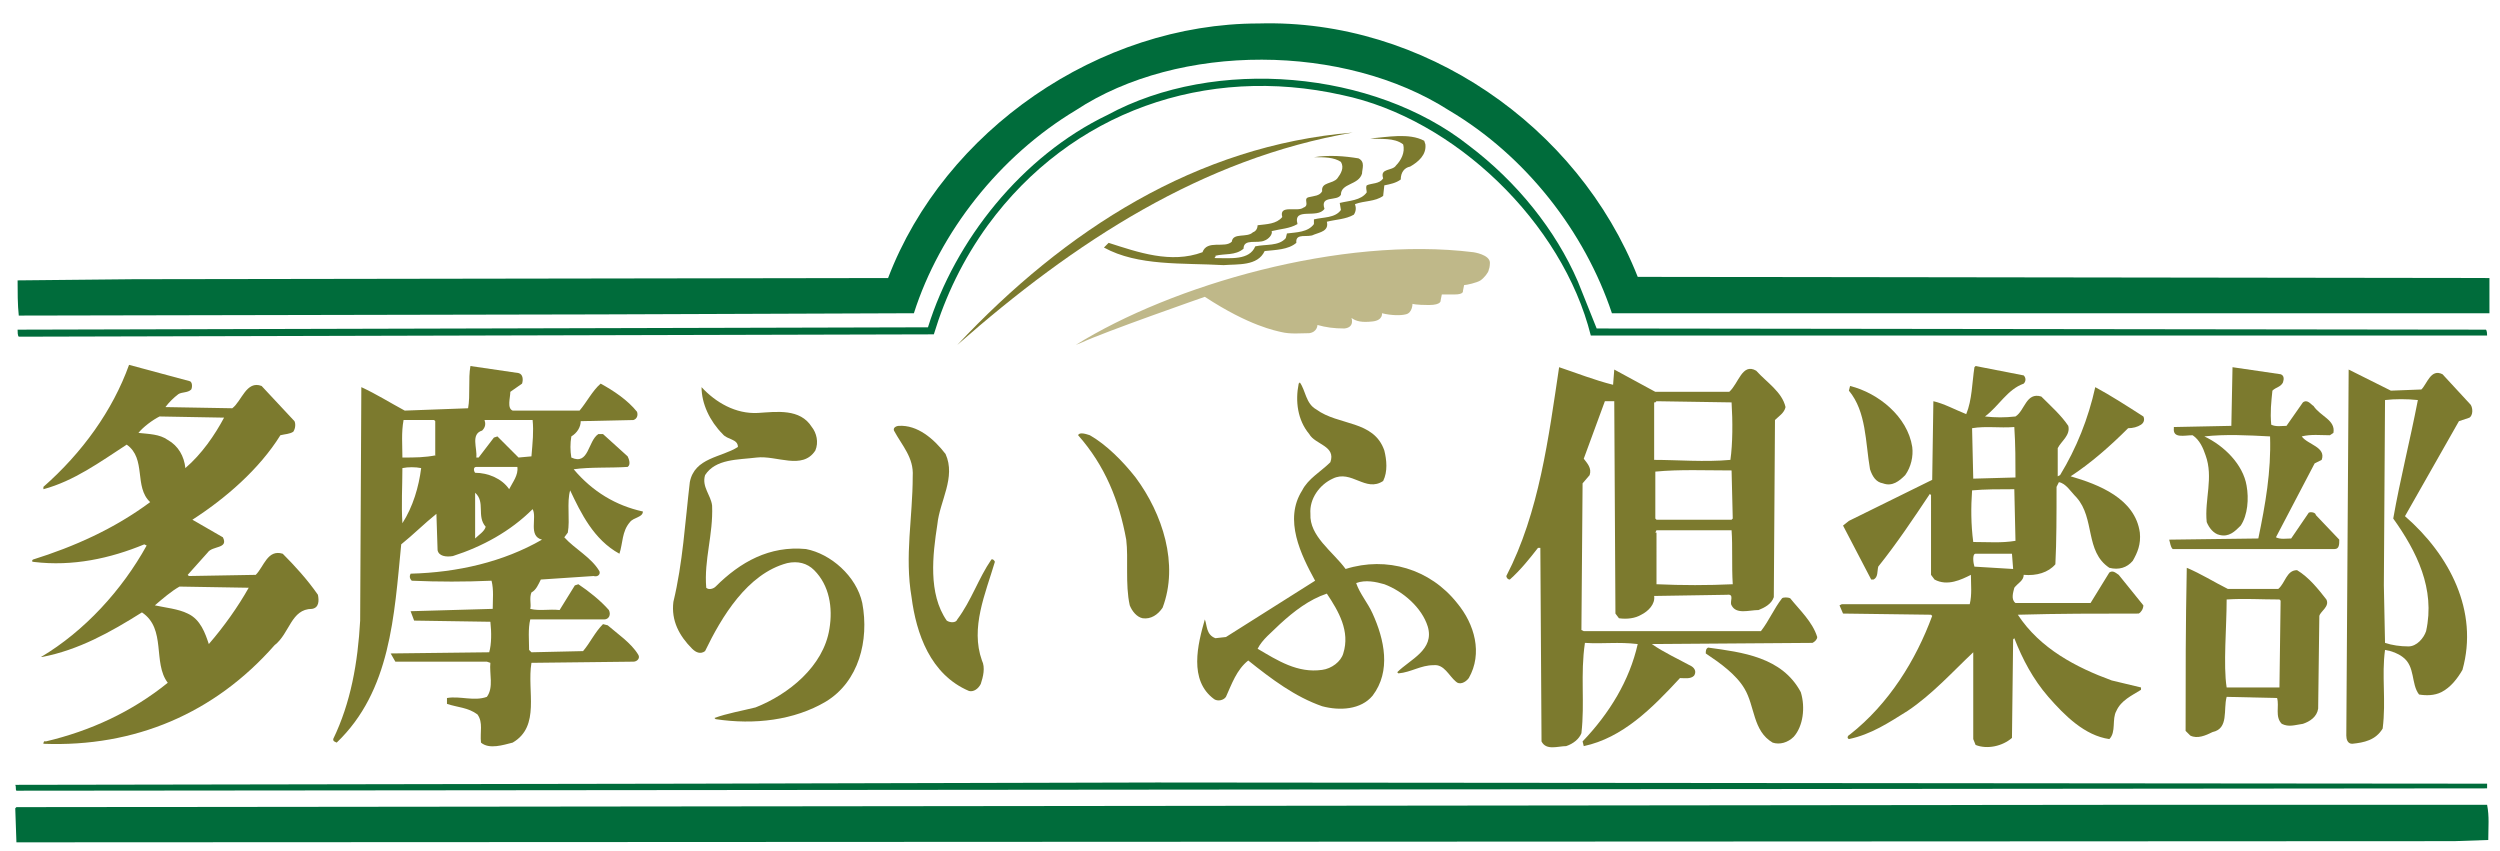 <?xml version="1.0" encoding="utf-8"?>
<!-- Generator: Adobe Illustrator 27.1.1, SVG Export Plug-In . SVG Version: 6.00 Build 0)  -->
<svg version="1.1" id="レイヤー_1" xmlns="http://www.w3.org/2000/svg" xmlns:xlink="http://www.w3.org/1999/xlink" x="0px"
	 y="0px" viewBox="0 0 213.1 72.5" style="enable-background:new 0 0 213.1 72.5;" xml:space="preserve">
<style type="text/css">
	.st0{fill:#006C3B;}
	.st1{fill:#7C7A2E;}
	.st2{fill:#BFB889;}
</style>
<g>
	<path class="st0" d="M139.6,23.6l72.6,0.1c0,0.9,0,2,0,3h-74.8c-2.3-6.9-7.3-13.4-13.9-17.3c-8.9-5.7-23-5.8-31.8,0
		c-6.5,3.9-11.6,10.4-13.8,17.3l-26.9,0.1L1.6,26.9c-0.1-0.9-0.1-2.1-0.1-3l9.9-0.1l64.3-0.1c4.8-12.6,18-21.7,31.6-21.7
		C121.3,1.6,134.5,10.7,139.6,23.6z"/>
	<path class="st0" d="M134.5,24l1.6,4l75.8,0.1c0.1,0.1,0.1,0.4,0.1,0.5h-76.4C133.2,19,124,10.1,114.4,8.1
		c-11.6-2.6-23.1,1.4-30.2,11.1c-2.1,2.9-3.6,6-4.6,9.3L1.6,28.7c-0.1-0.1-0.1-0.4-0.1-0.6l77.6-0.2c2.3-7.4,8-14.6,15.3-18.1
		c9.2-5,22.7-3.8,30.8,2.6C129.3,15.5,132.6,19.6,134.5,24z"/>
	<path class="st1" d="M115.3,11.3c-12.8,2.2-23.7,9.3-33.7,18.1C90.8,19.6,102,12.4,115.3,11.3z"/>
	<path class="st1" d="M121.5,12.3c0.1,0.9-0.6,1.5-1.3,1.9c-0.5,0.1-0.8,0.5-0.8,1.1c-0.4,0.3-0.9,0.4-1.4,0.5l-0.1,0.9
		c-0.7,0.5-1.6,0.4-2.4,0.7c0.1,0.3,0.1,0.6-0.1,0.9c-0.7,0.4-1.5,0.4-2.3,0.6c0.2,0.8-0.6,0.9-1.1,1.1c-0.5,0.3-1.6-0.2-1.5,0.7
		c-0.7,0.6-1.8,0.6-2.7,0.7c-0.6,1.3-2.3,1.1-3.5,1.2c-3.5-0.2-7.3,0.1-10.2-1.5l0.4-0.4c2.5,0.8,5.3,1.8,8,0.8
		c0.4-1.1,1.9-0.3,2.5-0.9c0.1-0.8,1.3-0.3,1.8-0.8c0.3-0.1,0.4-0.4,0.4-0.6c0.8-0.1,1.6-0.1,2.1-0.7c-0.3-1.1,1.3-0.4,1.8-0.8
		c0.6-0.2-0.1-0.8,0.5-0.9c0.4-0.1,0.9-0.1,1.1-0.5c-0.1-0.8,0.9-0.6,1.3-1.1c0.3-0.4,0.6-0.9,0.3-1.4c-0.6-0.4-1.4-0.4-2.3-0.4
		c1.3-0.2,2.6-0.1,3.8,0.1c0.6,0.3,0.3,0.9,0.3,1.3c-0.3,1-1.8,0.8-1.8,1.8c-0.3,0.6-1.8,0-1.4,1.2c-0.6,0.9-2.7-0.2-2.3,1.3
		c-0.7,0.4-1.4,0.4-2.2,0.6c0.1,0.3-0.3,0.7-0.6,0.8c-0.6,0.3-1.8-0.2-1.8,0.7c-0.7,0.6-1.6,0.4-2.4,0.6c0.1,0.1-0.2,0.2,0,0.2
		c1.3,0,2.9,0.2,3.4-1c0.9-0.2,2,0,2.6-0.7l0.1-0.4c0.8-0.1,1.8-0.1,2.3-0.8v-0.4c0.8-0.2,1.8-0.1,2.3-0.8l-0.1-0.6
		c0.8-0.2,1.8-0.2,2.3-0.9c0-0.2-0.1-0.4,0-0.6c0.4-0.2,1.1-0.1,1.4-0.6c-0.3-0.9,0.8-0.6,1.1-1.1c0.4-0.4,0.8-1.1,0.6-1.8
		c-0.8-0.6-1.9-0.4-2.8-0.5c1.4-0.1,3.3-0.5,4.6,0.2L121.5,12.3z"/>
	<g>
		<path class="st1" d="M64.6,35.2c1.6-0.1,3.6-0.4,4.6,1.2c0.4,0.5,0.6,1.3,0.3,2c-1.1,1.7-3.3,0.4-5,0.6c-1.6,0.2-3.5,0.1-4.4,1.5
			c-0.3,1,0.5,1.7,0.6,2.6c0.1,2.5-0.7,4.6-0.5,7c0.2,0.2,0.6,0.1,0.8-0.1c2.1-2.1,4.6-3.5,7.7-3.2c2.1,0.4,4.3,2.3,4.8,4.6
			c0.6,3.2-0.3,6.7-3.1,8.4c-2.7,1.6-6.1,2-9.4,1.5l-0.1-0.1c1.1-0.4,2.3-0.6,3.5-0.9c2.8-1.1,5.8-3.5,6.3-6.7c0.3-1.8,0-3.7-1.3-5
			C68.8,48,68,47.8,67.1,48c-3.4,0.9-5.6,4.6-7,7.5c-0.4,0.3-0.8,0.1-1.1-0.2c-1.1-1.1-1.8-2.4-1.6-4c0.8-3.3,1-6.8,1.4-10.2
			c0.4-2.1,2.7-2.1,4.1-3c0-0.7-0.9-0.6-1.3-1.1c-1.1-1.1-1.8-2.6-1.8-4C61,34.3,62.7,35.3,64.6,35.2z"/>
		<path class="st1" d="M80.6,38.7c0.9,2-0.5,4-0.7,6c-0.4,2.6-0.8,5.9,0.8,8.2c0.3,0.2,0.8,0.2,0.9-0.1c1.2-1.6,1.8-3.5,2.9-5.1
			c0.1-0.1,0.3,0.1,0.3,0.2c-0.8,2.7-2.1,5.6-1.1,8.4c0.3,0.6,0.1,1.4-0.1,2c-0.2,0.4-0.6,0.7-1,0.6c-3.3-1.4-4.5-4.9-4.9-8
			c-0.6-3.5,0.1-6.8,0.1-10.3c0.1-1.6-0.9-2.6-1.6-3.9c-0.1-0.3,0.3-0.4,0.4-0.4C78.2,36.2,79.6,37.4,80.6,38.7z"/>
		<path class="st1" d="M96.8,40.7c2.3,3.1,3.7,7.4,2.3,11.1c-0.4,0.6-1,1-1.7,0.9c-0.5-0.1-0.9-0.6-1.1-1.1c-0.4-1.8-0.1-4-0.3-5.6
			c-0.6-3.3-1.8-6.3-4.1-8.9c0.1-0.3,0.7-0.1,1,0C94.3,37.9,95.7,39.3,96.8,40.7z"/>
		<path class="st1" d="M52.8,47.2c0.3-0.9,0.2-1.9,0.9-2.7c0.3-0.4,1.1-0.4,1.1-0.9c-2.3-0.5-4.3-1.7-5.9-3.6
			c1.4-0.2,3.1-0.1,4.6-0.2c0.3-0.2,0.1-0.7,0-0.9L51.4,37h-0.4c-0.9,0.6-0.8,2.7-2.3,2c-0.1-0.6-0.1-1.2,0-1.8
			c0.5-0.3,0.8-0.8,0.8-1.3l4.5-0.1c0.3-0.1,0.4-0.4,0.3-0.7c-0.8-1-2-1.8-3.1-2.4c-0.7,0.6-1.2,1.6-1.8,2.3L43.7,35
			c-0.5-0.2-0.2-1.1-0.2-1.6l1-0.7c0.1-0.3,0.1-0.8-0.3-0.9l-4.1-0.6c-0.2,1.1,0,2.5-0.2,3.6L34.5,35c-1.3-0.7-2.4-1.4-3.7-2
			l-0.1,19.9c-0.2,3.6-0.8,7-2.3,10.1c0,0.2,0.1,0.2,0.3,0.3c4.6-4.4,4.9-10.8,5.5-16.9c1-0.8,2-1.8,3-2.6l0.1,3.1
			c0.1,0.5,0.7,0.6,1.3,0.5c2.5-0.8,4.9-2.1,6.8-4c0.4,0.7-0.4,2.3,0.8,2.6c-3.3,1.9-7.2,2.8-11.2,2.9c-0.1,0.2-0.1,0.4,0.1,0.6
			c2.3,0.1,4.5,0.1,6.8,0c0.2,0.8,0.1,1.6,0.1,2.4L35,52.1l0.3,0.8l6.5,0.1c0.1,0.9,0.1,1.9-0.1,2.6l-8.4,0.1l0.4,0.7h7.8l0.3,0.1
			c-0.1,0.9,0.3,2.1-0.3,2.9c-1.1,0.4-2.3-0.1-3.4,0.1V60c0.9,0.3,1.8,0.3,2.6,0.9c0.5,0.7,0.2,1.5,0.3,2.4c0.7,0.6,1.9,0.2,2.7,0
			c2.4-1.4,1.2-4.4,1.6-6.8l8.7-0.1c0.3,0,0.6-0.3,0.4-0.6c-0.6-1-1.8-1.8-2.6-2.5l-0.4-0.1c-0.7,0.7-1.1,1.6-1.7,2.3l-4.4,0.1
			l-0.2-0.2c0-0.8-0.1-1.8,0.1-2.6h6.3c0.4,0,0.6-0.4,0.4-0.8c-0.7-0.8-1.7-1.6-2.6-2.2l-0.3,0.1L47.7,52c-0.9-0.1-1.7,0.1-2.5-0.1
			c0.1-0.4-0.1-0.9,0.1-1.4c0.4-0.2,0.6-0.7,0.8-1.1l4.5-0.3c0.3,0.1,0.6-0.1,0.5-0.4c-0.7-1.2-2.1-1.9-3-2.9l0.3-0.4
			c0.2-1.1-0.1-2.6,0.2-3.6C49.5,43.7,50.6,46,52.8,47.2z M34.3,44.6c-0.1-1.6,0-3.1,0-4.7c0.5-0.1,1.1-0.1,1.6,0
			C35.7,41.5,35.2,43.2,34.3,44.6z M37.2,38.8C36.2,39,35.4,39,34.3,39c0-1.1-0.1-2.1,0.1-3.2H37l0.1,0.1V38.8z M40.5,45.9V42
			c0.9,0.8,0.1,2,0.9,2.9C41.3,45.3,40.8,45.6,40.5,45.9z M43.4,41.7c-0.6-0.9-1.8-1.4-2.9-1.4c-0.1-0.1-0.2-0.5,0.1-0.5h3.5
			C44.2,40.5,43.7,41.1,43.4,41.7z M45.3,38.9L44.2,39l-1.8-1.8l-0.3,0.1L40.8,39h-0.2c0.1-0.8-0.5-2,0.5-2.3
			c0.3-0.3,0.3-0.6,0.2-0.9h4.1C45.5,36.8,45.4,37.7,45.3,38.9z"/>
		<path class="st1" d="M172,52.4c3.4-0.1,6.8-0.1,10.3-0.1c0.2-0.1,0.4-0.4,0.4-0.7l-2.1-2.6c-0.3-0.2-0.5-0.4-0.8-0.2l-1.6,2.6
			h-6.4c-0.4-0.3-0.2-0.9-0.1-1.3c0.3-0.4,0.8-0.6,0.8-1.1c1.1,0.1,2.1-0.2,2.7-0.9c0.1-1.9,0.1-4.3,0.1-6.6l0.2-0.4
			c0.6,0.1,1,0.8,1.5,1.3c1.6,1.8,0.7,4.6,2.8,6c0.8,0.2,1.5,0,2-0.6c0.4-0.7,0.7-1.4,0.6-2.4c-0.4-2.9-3.5-4.1-5.9-4.8
			c1.7-1.1,3.4-2.6,4.9-4.1c0.4,0,0.8-0.1,1.1-0.3c0.3-0.2,0.3-0.5,0.2-0.7c-1.4-0.9-2.8-1.8-4.1-2.5c-0.6,2.7-1.6,5.2-3,7.5
			l-0.2,0.1v-2.4c0.3-0.6,1.1-1.1,0.9-1.9c-0.6-0.9-1.5-1.7-2.3-2.5c-1.3-0.4-1.4,1.2-2.2,1.7c-0.9,0.1-1.7,0.1-2.6,0
			c1.2-0.9,1.9-2.3,3.3-2.8c0.2-0.2,0.2-0.5,0-0.7l-4.1-0.8l-0.1,0.1c-0.2,1.3-0.2,2.8-0.7,4c-1-0.4-1.9-0.9-2.8-1.1l-0.1,6.7
			l-7.1,3.5l-0.5,0.4l2.4,4.6h0.2c0.4-0.2,0.3-0.7,0.4-1.1c1.6-2,3-4.1,4.4-6.2l0.1,0.1V49l0.3,0.4c1.1,0.6,2.3,0,3.1-0.4
			c0,0.8,0.1,1.7-0.1,2.5H157l-0.2,0.1l0.3,0.7l7.5,0.1l0.1,0.1c-1.4,3.8-3.7,7.5-7,10.1c-0.2,0.1-0.3,0.3-0.1,0.4
			c1.9-0.4,3.4-1.4,5-2.4c2.1-1.4,3.9-3.4,5.6-5v7.4l0.2,0.5c1,0.4,2.3,0.1,3.1-0.6l0.1-8.4l0.1-0.1c0.7,1.8,1.6,3.5,2.9,5
			c1.4,1.6,3.1,3.3,5.2,3.6c0.6-0.6,0.2-1.7,0.6-2.4c0.4-0.9,1.3-1.3,2.1-1.8v-0.2L180,58C177,56.9,173.9,55.3,172,52.4z
			 M171.7,36.4c0.1,1.5,0.1,3,0.1,4.3l-3.6,0.1l-0.1-4.3C169.3,36.3,170.4,36.5,171.7,36.4z M168.1,41.8c1.1-0.1,2.3-0.1,3.6-0.1
			l0.1,4.4c-1.2,0.2-2.3,0.1-3.6,0.1C168,44.7,168,43.2,168.1,41.8z M168.3,48.3c-0.1-0.3-0.2-1.1,0.1-1.1h3.1l0.1,1.3L168.3,48.3z"
			/>
		<path class="st1" d="M160.5,41.2c0.8,0.3,1.4-0.2,1.9-0.7c0.5-0.7,0.7-1.6,0.6-2.4c-0.4-2.6-2.9-4.6-5.3-5.2l-0.1,0.4
			c1.5,1.8,1.4,4.4,1.8,6.7C159.6,40.6,159.9,41.1,160.5,41.2z"/>
		<path class="st1" d="M27.1,50.7c-0.9-1.3-2-2.5-3-3.5c-1.3-0.4-1.6,1.1-2.3,1.8l-5.7,0.1L16,49l1.7-1.9c0.4-0.6,1.8-0.3,1.3-1.3
			l-2.6-1.5c2.8-1.8,5.7-4.3,7.5-7.2c0.4-0.1,0.8-0.1,1.1-0.3c0.2-0.3,0.2-0.7,0.1-0.9l-2.8-3c-1.3-0.5-1.7,1.3-2.5,1.9l-5.7-0.1
			c0.3-0.4,0.7-0.8,1.1-1.1c0.3-0.2,0.8-0.1,1.1-0.4c0.1-0.2,0.1-0.6-0.1-0.7l-5.2-1.4c-1.4,3.9-4,7.5-7.3,10.4v0.2
			c2.6-0.7,4.8-2.3,7.1-3.8c1.7,1.2,0.6,3.6,2,4.9c-3.1,2.3-6.5,3.8-10,4.9c-0.1,0.1-0.1,0.2,0.1,0.2c3.3,0.4,6.5-0.3,9.4-1.5
			l0.2,0.1c-2.1,3.8-5.3,7.3-9,9.5L3.6,56c3.1-0.6,5.8-2.1,8.5-3.8c2.1,1.4,0.9,4.3,2.2,6c-3.1,2.5-6.6,4.1-10.4,5
			c-0.2-0.1-0.2,0.2-0.2,0.2c7.8,0.3,14.6-2.6,19.7-8.4c1.3-1,1.4-3.1,3.2-3.1C27.2,51.8,27.2,51.2,27.1,50.7z M11.8,36.9
			c0.4-0.5,1.2-1.1,1.8-1.4l5.5,0.1c-0.8,1.5-1.9,3.1-3.3,4.3c-0.1-1-0.6-1.9-1.5-2.4C13.6,37,12.7,37,11.8,36.9z M17.8,54.9
			c-0.3-0.9-0.7-2.1-1.8-2.6c-0.8-0.4-1.9-0.5-2.8-0.7c0.7-0.6,1.4-1.2,2.1-1.6l5.9,0.1C20.3,51.7,19.1,53.4,17.8,54.9z"/>
		<path class="st1" d="M124.2,51.4c-2.3-2.9-6-4-9.5-2.9c-1.1-1.5-3.1-2.8-3-4.7c-0.1-1.3,0.8-2.5,1.9-3c1.6-0.8,2.8,1.2,4.3,0.2
			c0.4-0.8,0.3-1.8,0.1-2.6c-0.9-2.6-3.9-2.1-5.8-3.5c-0.9-0.5-0.9-1.6-1.4-2.3l-0.1,0.1c-0.3,1.5-0.1,3.1,0.9,4.3
			c0.5,0.9,2.3,1,1.8,2.4c-0.8,0.8-1.9,1.4-2.4,2.4c-1.6,2.5-0.1,5.5,1.1,7.7l-7.6,4.8l-0.9,0.1c-0.8-0.3-0.7-1.1-0.9-1.6
			c-0.6,2.1-1.4,5.2,0.8,6.8c0.3,0.2,0.8,0.1,1-0.2c0.5-1.1,0.9-2.3,1.9-3.1c2,1.6,4,3.1,6.3,3.9c1.5,0.4,3.3,0.3,4.3-0.9
			c1.6-2.1,1-4.8,0-7c-0.4-0.9-1.1-1.7-1.4-2.6c0.8-0.3,1.7-0.1,2.4,0.1c1.6,0.6,3.2,2,3.7,3.6c0.6,2-1.5,2.8-2.6,3.9l0.1,0.1
			c1.1-0.1,1.9-0.7,3-0.7c0.9-0.1,1.3,0.9,1.9,1.4c0.3,0.3,0.8,0.1,1.1-0.3C126.4,55.7,125.7,53.2,124.2,51.4z M114.5,55.7
			c-0.2,0.7-1,1.3-1.8,1.4c-2.1,0.3-3.8-0.8-5.5-1.8c0.4-0.8,1.2-1.4,1.9-2.1c1.2-1.1,2.5-2.1,4-2.6
			C114.1,52.1,115.1,53.8,114.5,55.7z"/>
		<path class="st1" d="M196.8,43.7l-1.5,2.2c-0.4,0-0.9,0.1-1.3-0.1l3.3-6.3l0.6-0.3c0.4-1.1-1.2-1.3-1.7-2c0.8-0.2,1.6-0.1,2.4-0.1
			l0.3-0.2c0.2-1.1-1.1-1.4-1.7-2.3c-0.2-0.1-0.5-0.6-0.9-0.3l-1.4,2c-0.4,0-0.9,0.1-1.3-0.1c-0.1-1.1,0-1.9,0.1-2.9
			c0.3-0.3,0.7-0.3,0.9-0.7c0.1-0.3,0.1-0.6-0.2-0.7l-4.1-0.6l-0.1,5l-4.9,0.1v0.1c-0.1,0.9,0.9,0.6,1.6,0.6
			c0.6,0.4,0.9,1.1,1.1,1.7c0.7,1.9-0.1,3.8,0.1,5.7c0.2,0.5,0.6,1,1.1,1.1c0.8,0.2,1.3-0.3,1.8-0.8c0.6-0.9,0.7-2.3,0.5-3.4
			c-0.3-1.8-1.9-3.4-3.6-4.2c1.8-0.2,3.7-0.1,5.6,0c0.1,3-0.4,5.8-1,8.7l-7.6,0.1c0.1,0.3,0.1,0.6,0.3,0.8H199
			c0.4,0,0.4-0.4,0.4-0.8l-2-2.1C197.4,43.7,197,43.6,196.8,43.7z"/>
		<path class="st1" d="M210.5,35.6c0.3-0.2,0.3-0.8,0.1-1.1l-2.4-2.6c-1-0.5-1.3,0.8-1.8,1.3l-2.6,0.1l-3.6-1.8l-0.2,31.2
			c0,0.3,0.1,0.7,0.5,0.7c1-0.1,2-0.3,2.6-1.3c0.3-2.4-0.1-4.5,0.2-6.7c0.6,0.1,1.1,0.3,1.5,0.6c1.1,0.8,0.7,2.3,1.4,3.2
			c0.6,0.1,1.3,0.1,1.9-0.2c0.8-0.4,1.4-1.2,1.8-1.9c1.4-5-1.1-9.8-4.9-13.1l4.6-8.1L210.5,35.6z M204,44.2c2,2.8,3.6,6,2.8,9.6
			c-0.2,0.6-0.8,1.3-1.5,1.3c-0.7,0-1.4-0.1-2-0.3l-0.1-4.9l0.1-15.8c0.8-0.1,1.9-0.1,2.8,0C205.4,37.7,204.6,40.8,204,44.2z"/>
		<path class="st1" d="M195.8,48.6c-0.9,0-1,1.1-1.6,1.6h-4.3c-1.2-0.6-2.3-1.3-3.5-1.8c-0.1,5-0.1,9.1-0.1,13.9l0.4,0.4
			c0.6,0.3,1.3,0,1.9-0.3c1.4-0.3,0.9-1.9,1.2-3l4.3,0.1c0.2,0.7-0.2,1.6,0.4,2.2c0.6,0.3,1.1,0.1,1.8,0c0.6-0.2,1.2-0.6,1.3-1.3
			l0.1-7.9c0.1-0.4,0.9-0.8,0.6-1.4C197.6,50.2,196.8,49.2,195.8,48.6z M194.3,58.6h-4.5c-0.3-1.9,0-5.1,0-7.5c1.5-0.1,2.9,0,4.5,0
			l0.1,0.1L194.3,58.6z"/>
		<path class="st1" d="M152.6,51c-0.2-0.1-0.6-0.1-0.7,0c-0.7,0.9-1.1,1.9-1.8,2.8h-15.1l-0.2-0.1l0.1-12.5l0.6-0.7
			c0.2-0.6-0.2-1-0.5-1.4l1.8-4.9h0.8l0.1,18.1l0.3,0.4c0.7,0.1,1.4,0,1.9-0.3c0.6-0.3,1.2-0.9,1.1-1.6l6.2-0.1
			c0.7-0.1,0.2,0.6,0.4,0.9c0.4,0.8,1.5,0.4,2.3,0.4c0.5-0.2,1.1-0.5,1.3-1.1l0.1-15.1c0.3-0.3,0.8-0.6,0.9-1.1
			c-0.3-1.3-1.6-2.1-2.5-3.1c-1.2-0.7-1.5,1.1-2.3,1.8h-6.3l-3.5-1.9l-0.1,1.3c-1.6-0.4-3.1-1-4.6-1.5c-0.9,6-1.7,12.4-4.5,17.8
			c0,0.1,0.1,0.3,0.3,0.3c0.9-0.8,1.7-1.8,2.4-2.7h0.2l0.1,16.5c0.4,0.8,1.4,0.4,2.1,0.4c0.6-0.2,1.1-0.6,1.3-1.1
			c0.3-2.6-0.1-5,0.3-7.7c1.6,0.1,2.8-0.1,4.5,0.1c-0.7,3.1-2.4,5.9-4.7,8.3l0.1,0.4c3.3-0.7,5.8-3.2,8.2-5.8c0.4,0,0.9,0.1,1.2-0.2
			c0.2-0.3,0.1-0.6-0.2-0.8c-1.1-0.6-2.4-1.2-3.4-1.9l13.7-0.1c0.2-0.1,0.4-0.3,0.4-0.5C154.5,53,153.4,52,152.6,51z M141.1,34.3
			l0.1-0.1l6.4,0.1c0.1,1.6,0.1,3.5-0.1,4.9c-2.2,0.2-4.5,0-6.5,0V34.3z M141.1,40.2c2.1-0.2,4.3-0.1,6.5-0.1l0.1,4.1l-0.1,0.1h-6.4
			l-0.1-0.1V40.2z M141.1,45.4l0.1-0.2h6.4c0.1,1.4,0,3,0.1,4.6c-2.1,0.1-4.3,0.1-6.5,0V45.4z"/>
		<path class="st1" d="M145.6,55.2c-0.2,0.1-0.2,0.3-0.2,0.5c1.2,0.8,2.6,1.8,3.3,3c0.9,1.5,0.7,3.6,2.4,4.6c0.6,0.2,1.3,0,1.8-0.5
			c0.8-0.9,1-2.5,0.6-3.8C151.9,56,148.5,55.6,145.6,55.2z"/>
	</g>
	<path class="st0" d="M212.1,67.2L1.4,67.4c-0.1-0.1,0-0.3-0.1-0.5L59,66.8l39.6-0.1l113.4,0.1V67.2z"/>
	<path class="st0" d="M212,68.6c0.2,1,0.1,1.9,0.1,3l-2.9,0.1L1.4,71.8l-0.1-2.9l0.1-0.1L183,68.6H212z"/>
	<path class="st2" d="M91.7,29.4c8.2-5.1,22.6-9.3,33.9-7.9c0,0,1.4,0.2,1.4,0.9c0,0,0,0.4-0.1,0.6c0,0.2-0.4,0.7-0.7,0.9
		c-0.3,0.2-1.2,0.4-1.4,0.4l-0.1,0.5c0,0,0.1,0.3-0.7,0.3l-1.1,0l-0.1,0.5c0,0,0.1,0.4-1,0.4c-1.1,0-1.4-0.1-1.4-0.1s0,0.8-0.6,0.9
		c-0.4,0.1-1.2,0.1-2-0.1c0,0,0.1,0.6-0.8,0.7c-0.9,0.1-1.4,0-1.8-0.3c0,0,0.3,0.8-0.6,0.9c-0.9,0-1.6-0.1-2.3-0.3
		c0,0,0,0.6-0.7,0.7c-0.7,0-1.6,0.1-2.4-0.1c-0.4-0.1-2.7-0.5-6.5-3c0,0-8.6,3-10.5,3.9L91.7,29.4z"/>
</g>
</svg>
